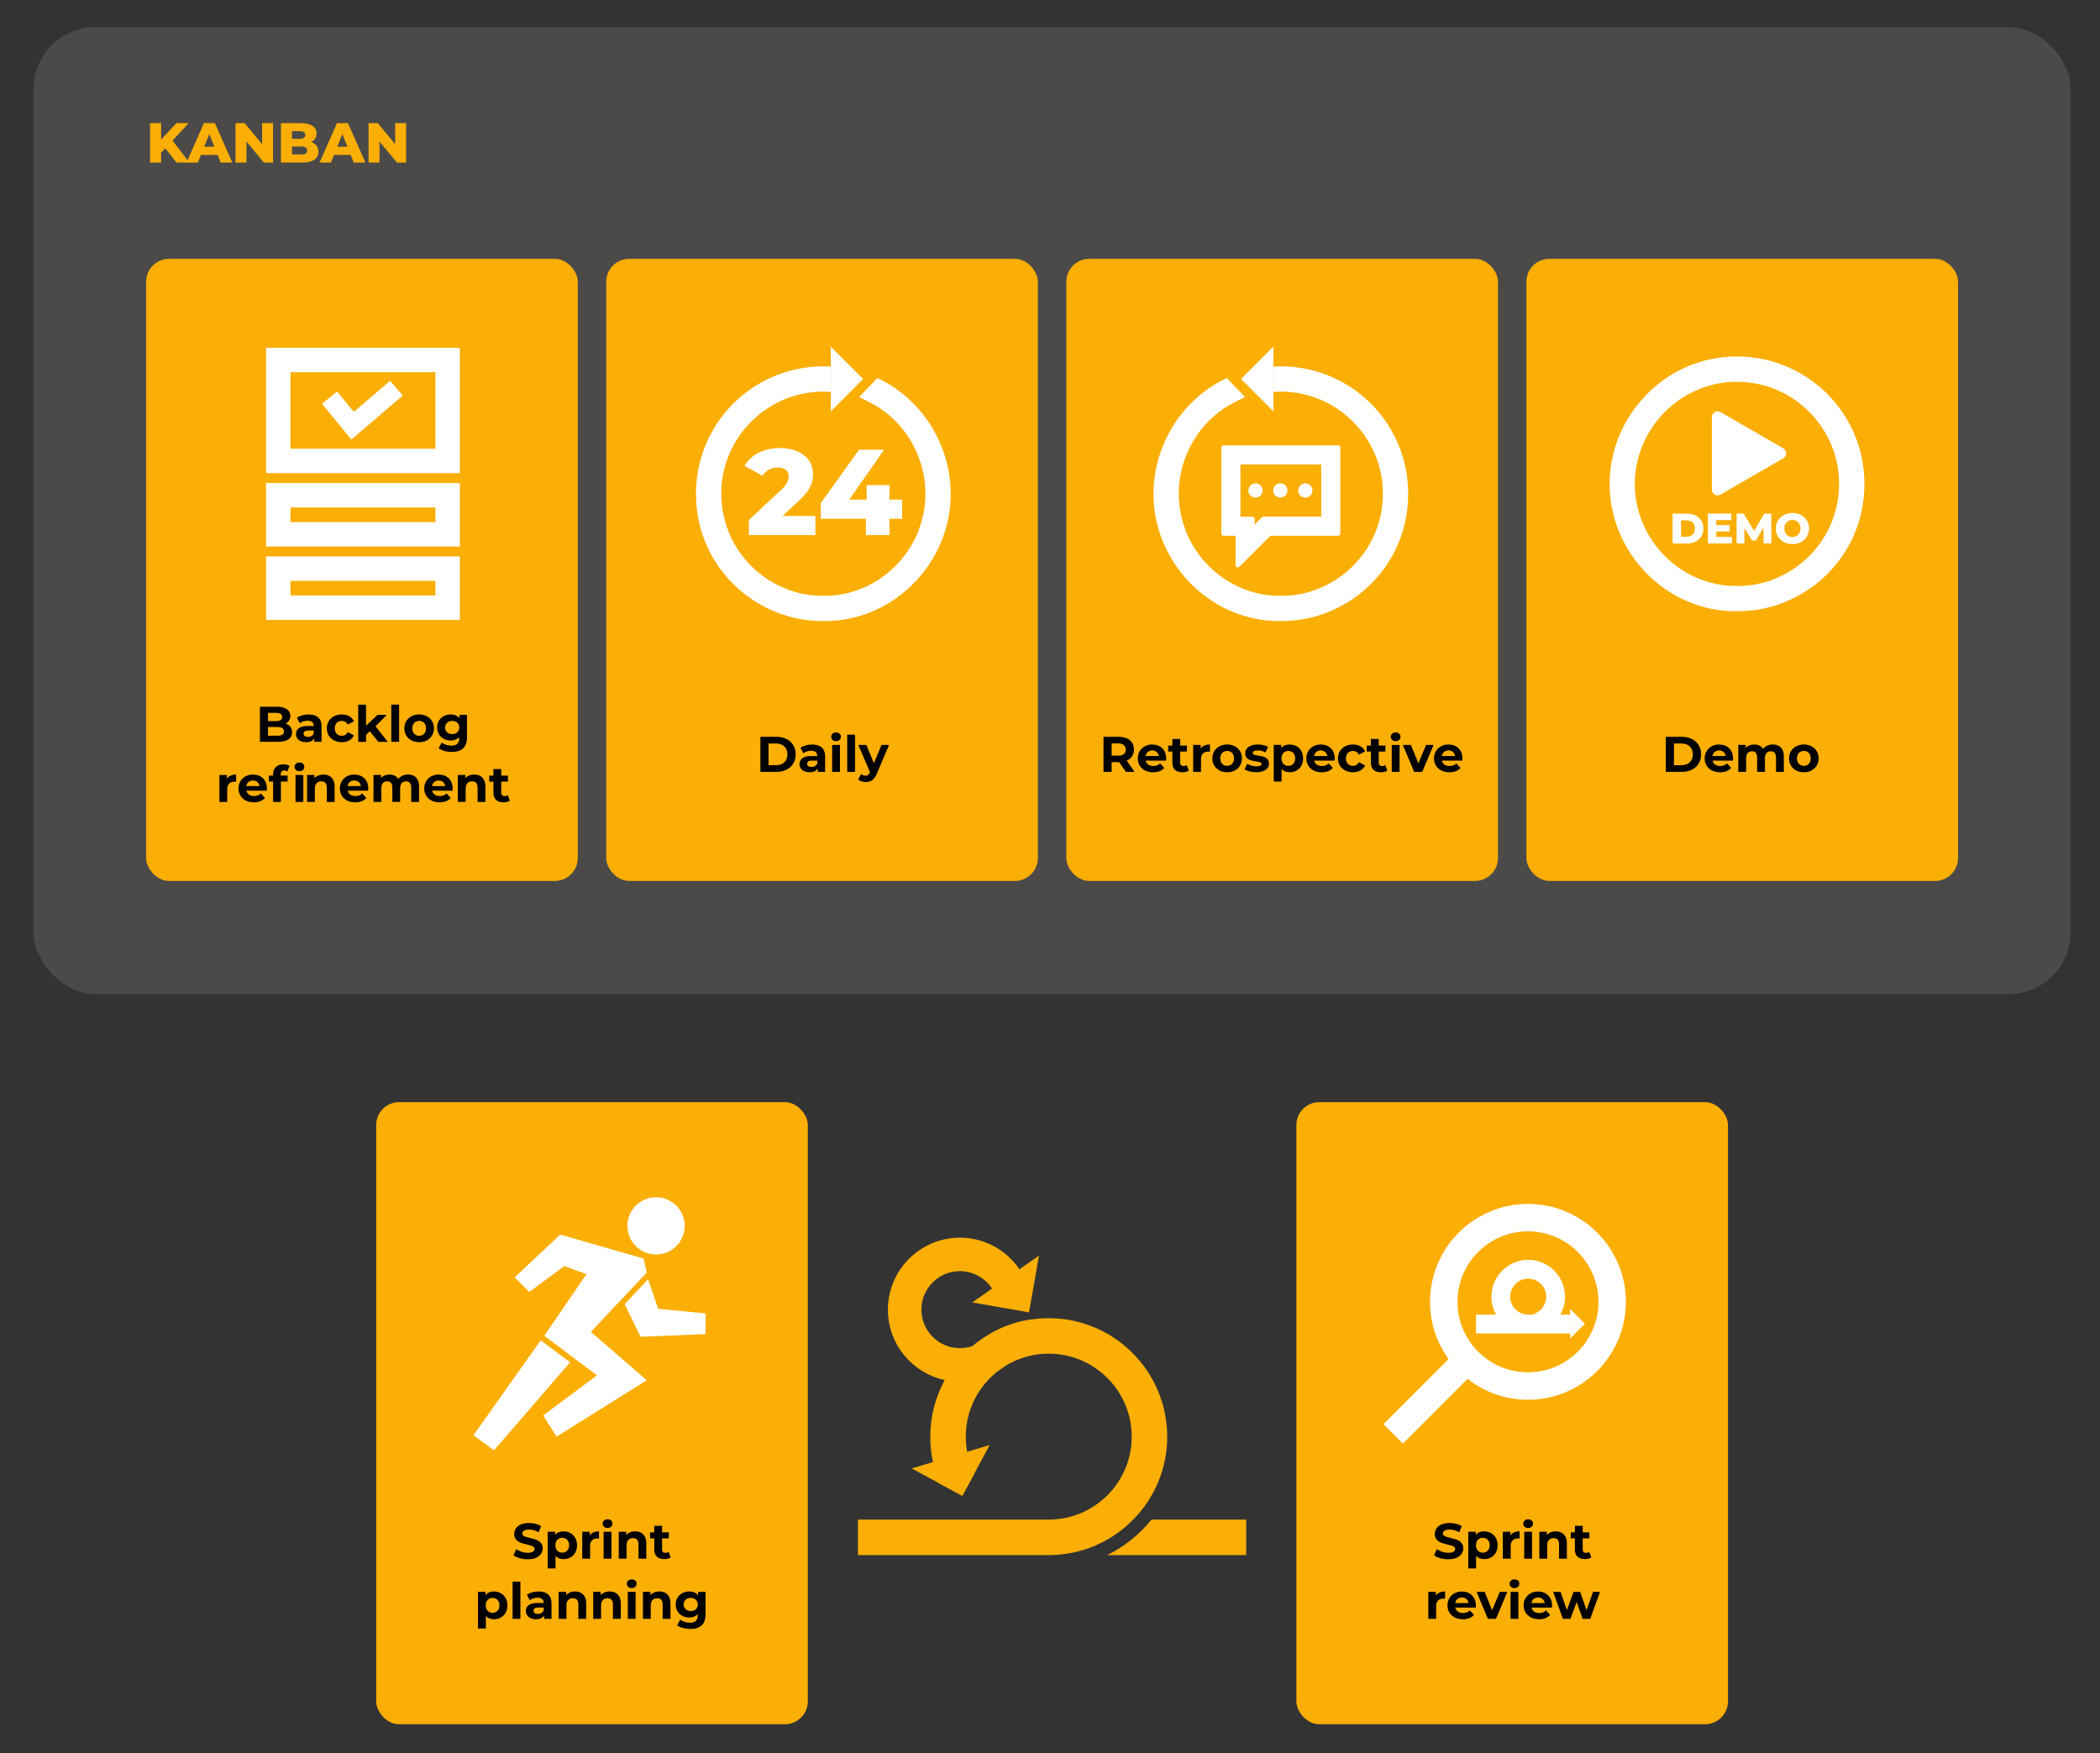 <?xml version="1.0" encoding="UTF-8"?>
<svg id="Layer_1" data-name="Layer 1" xmlns="http://www.w3.org/2000/svg" viewBox="0 0 1006 840">
  <rect x="0" y="0" width="1006" height="840" fill="#333333" stroke="none"/>
  <defs>
    <style>
      .cls-1 {
        isolation: isolate;
      }

      .cls-2 {
        fill: #fff;
      }

      .cls-3 {
        fill: #fbae04;
      }

      .cls-4 {
        fill: #aea6a1;
        opacity: .2;
      }
    </style>
  </defs>
  <rect class="cls-4" x="16" y="13" width="976" height="463.22" rx="29.75" ry="29.75"/>
  <g>
    <rect class="cls-3" x="70" y="124" width="206.78" height="298.03" rx="10.99" ry="10.99"/>
    <rect class="cls-3" x="290.41" y="124" width="206.78" height="298.03" rx="10.99" ry="10.99"/>
    <rect class="cls-3" x="510.82" y="124" width="206.78" height="298.03" rx="10.99" ry="10.99"/>
    <rect class="cls-3" x="731.22" y="124" width="206.78" height="298.03" rx="10.99" ry="10.99"/>
  </g>
  <g>
    <rect class="cls-3" x="180.2" y="528" width="206.78" height="298.03" rx="10.99" ry="10.99"/>
    <rect class="cls-3" x="621.02" y="528" width="206.78" height="298.03" rx="10.99" ry="10.99"/>
  </g>
  <g>
    <path class="cls-2" d="M208.59,243.11v7.01h-69.45v-7.01h69.45M220.29,231.42h-92.83v30.39h92.83v-30.39h0Z"/>
    <path class="cls-2" d="M208.59,278.27v7.01h-69.45v-7.01h69.45M220.29,266.57h-92.83v30.39h92.83v-30.39h0Z"/>
    <g>
      <path class="cls-2" d="M208.59,178.32v36.64h-69.45v-36.64h69.45M220.29,166.63h-92.83v60.03h92.83v-60.03h0Z"/>
      <polygon class="cls-2" points="168.31 210.57 154.27 193.43 161.47 187.53 169.48 197.32 186.89 182.42 192.94 189.49 168.31 210.57"/>
    </g>
  </g>
  <g>
    <polygon class="cls-2" points="308.31 602.94 268.35 591.44 246.55 611.95 253.55 618.94 270.38 606.53 280.93 610.42 260.74 639.94 285.97 658.89 260.18 678.08 266.65 688.24 309.83 661.23 283.06 638.06 309.83 609.64 308.31 602.94"/>
    <polygon class="cls-2" points="259.04 642.09 273.1 652.65 236.64 694.8 226.8 687.57 259.04 642.09"/>
    <polygon class="cls-2" points="299.26 624.76 310.48 612.85 315.31 627 337.98 629.22 337.98 639.15 306.83 640.39 299.26 624.76"/>
    <circle class="cls-2" cx="314.28" cy="587.28" r="13.73"/>
  </g>
  <g>
    <g>
      <path class="cls-2" d="M390.61,247.18v9.18h-31.86v-7.25l15.32-14.32c3.27-3.04,3.74-4.91,3.74-6.61,0-2.63-1.75-4.21-5.26-4.21-2.98,0-5.67,1.34-7.31,3.98l-8.59-4.79c3.1-5.14,8.88-8.53,16.95-8.53,9.41,0,15.9,4.85,15.9,12.45,0,3.98-1.11,7.6-6.96,12.98l-7.72,7.13h15.79Z"/>
      <path class="cls-2" d="M432.17,248.53h-6.08v7.83h-11.28v-7.83h-21.63v-7.54l18.36-25.55h11.98l-16.66,23.91h8.3v-6.96h10.93v6.96h6.08v9.18Z"/>
    </g>
    <g>
      <polygon class="cls-2" points="398.01 166.08 413.49 181.56 398.01 197.04 398.01 166.08"/>
      <path class="cls-2" d="M393.92,175.49c1.37-.01,2.73.03,4.07.11v12.15c-.64-.05-1.29-.09-1.94-.11-28.68-.83-50.56,22.48-50.53,48.69.03,28.58,23.53,49.41,48.92,49.1h.01c20.7.24,38.98-13.27,45.94-32.14-.03-.01-.05-.03-.08-.04,8.54-22.7-1.54-49.57-24.18-60.77h0l-.27-.11-4.27-2.15,8.72-9.12.97.46h0c21.44,10.55,34.09,32.5,34.15,54.95h.02c0,1.6-.08,3.17-.21,4.74-.03.45-.06.89-.1,1.34-.03.31-.08.62-.11.92-.08.7-.17,1.41-.27,2.11-.04.26-.09.52-.13.78-.12.71-.24,1.43-.39,2.14-.07.35-.15.69-.23,1.04-.13.57-.26,1.14-.4,1.71-.15.59-.32,1.17-.48,1.76-.08.27-.15.54-.23.8-7.6,25.32-31.26,44.1-58.56,43.67h0c-31.27.32-60.91-25-60.93-60.95-.03-33.47,26.79-60.72,60.52-61.07h-.01Z"/>
    </g>
  </g>
  <g>
    <path class="cls-2" d="M832.22,292.81c-33.33.53-61.26-27.58-61.13-61.28.12-32.01,26.5-61.12,61.54-60.75,33.72.35,60.55,27.6,60.52,61.07-.01,35.96-29.66,61.28-60.93,60.94h0v.02ZM832.1,280.72c25.39.31,48.9-20.52,48.92-49.1.03-26.21-21.85-49.52-50.53-48.69-26,.76-47.4,22.67-47.33,49.07.07,27,22.54,49.03,48.92,48.72h.02Z"/>
    <g>
      <path class="cls-2" d="M801.26,260.36v-14.32h6.77c1.58,0,2.97.29,4.17.88s2.14,1.41,2.81,2.48c.68,1.06,1.01,2.33,1.01,3.81s-.34,2.73-1.01,3.8c-.68,1.07-1.61,1.9-2.81,2.49s-2.59.88-4.17.88h-6.77v-.02ZM805.31,257.13h2.56c.82,0,1.53-.15,2.14-.46s1.08-.76,1.42-1.35c.34-.59.51-1.3.51-2.12s-.17-1.54-.51-2.13-.82-1.03-1.42-1.34-1.32-.46-2.14-.46h-2.56v7.86Z"/>
      <path class="cls-2" d="M822.17,257.23h7.49v3.13h-11.5v-14.32h11.23v3.13h-7.22v8.06ZM821.89,251.58h6.65v3.03h-6.65v-3.03Z"/>
      <path class="cls-2" d="M831.92,260.36v-14.32h3.33l5.94,9.74h-1.76l5.77-9.74h3.33l.04,14.32h-3.72l-.04-8.66h.64l-4.32,7.24h-1.8l-4.44-7.24h.78v8.66h-3.75Z"/>
      <path class="cls-2" d="M858.66,260.65c-1.15,0-2.2-.18-3.17-.55s-1.81-.89-2.53-1.57c-.72-.68-1.27-1.46-1.67-2.36s-.59-1.89-.59-2.97.2-2.07.59-2.97c.4-.9.95-1.69,1.67-2.36.72-.68,1.56-1.2,2.53-1.57s2.03-.55,3.17-.55,2.22.18,3.18.55,1.8.89,2.51,1.57,1.26,1.46,1.67,2.36c.4.9.6,1.89.6,2.97s-.2,2.07-.6,2.98c-.4.91-.96,1.7-1.67,2.36-.71.67-1.55,1.19-2.51,1.56s-2.02.55-3.18.55ZM858.66,257.29c.55,0,1.05-.1,1.52-.29s.88-.47,1.23-.83.62-.79.82-1.3c.2-.51.3-1.06.3-1.68s-.1-1.19-.3-1.69-.47-.93-.82-1.29c-.35-.36-.76-.64-1.23-.83s-.98-.29-1.52-.29-1.05.1-1.52.29-.88.47-1.23.83-.62.79-.82,1.29-.3,1.06-.3,1.69.1,1.17.3,1.68c.2.51.47.94.82,1.3.35.36.76.64,1.23.83s.98.29,1.52.29Z"/>
    </g>
    <path class="cls-2" d="M854.27,219.58l-30.05,17.35c-1.85,1.07-4.16-.27-4.16-2.4v-34.7c0-2.13,2.31-3.47,4.16-2.4l30.05,17.35c1.85,1.07,1.85,3.74,0,4.8Z"/>
  </g>
  <g>
    <g>
      <polygon class="cls-2" points="610 166.08 594.52 181.56 610 197.04 610 166.08"/>
      <path class="cls-2" d="M614.08,175.49c-1.37-.01-2.73.03-4.07.11v12.15c.64-.05,1.29-.09,1.94-.11,28.68-.83,50.56,22.48,50.53,48.69-.03,28.58-23.53,49.41-48.92,49.1h-.01c-20.7.24-38.98-13.27-45.94-32.14.03-.01.05-.03.08-.04-8.54-22.7,1.54-49.57,24.18-60.77l.27-.11,4.27-2.15-8.72-9.12-.97.46c-21.44,10.55-34.09,32.5-34.15,54.95h-.02c0,1.6.08,3.17.21,4.74.03.45.06.89.1,1.34.03.31.08.62.11.92.08.7.17,1.41.27,2.11.04.26.09.52.13.78.12.71.24,1.43.39,2.14.07.35.15.69.23,1.04.13.57.26,1.14.4,1.71.15.59.32,1.17.48,1.76.08.27.15.54.23.8,7.6,25.32,31.26,44.1,58.56,43.67h0c31.27.32,60.91-25,60.93-60.95.03-33.47-26.79-60.72-60.52-61.07h.01Z"/>
    </g>
    <g>
      <path class="cls-2" d="M640.96,213.35h-54.78c-.61,0-1.11.5-1.11,1.11v41.11c0,.61.5,1.11,1.11,1.11h5.72v14c0,.45.27.86.69,1.03.14.06.28.08.43.08.29,0,.57-.11.79-.33l14.79-14.79h32.37c.61,0,1.11-.5,1.11-1.11v-41.11c0-.61-.5-1.11-1.11-1.11h0ZM604.48,247.85l-3.42,3.42v-2.63c0-.61-.5-1.11-1.11-1.11h-5.72v-25.02h38.69v25.02h-27.66c-.3,0-.58.12-.79.33h0Z"/>
      <g>
        <circle class="cls-2" cx="601.45" cy="234.97" r="3.42"/>
        <circle class="cls-2" cx="613.34" cy="234.95" r="3.42" transform="translate(371.77 845.7) rotate(-89.38)"/>
        <circle class="cls-2" cx="625.32" cy="234.97" r="3.42"/>
      </g>
    </g>
  </g>
  <g>
    <path class="cls-2" d="M731.97,576.75c-25.87,0-46.92,21.05-46.92,46.92,0,10.23,3.3,19.7,8.89,27.42l-31.19,31.19,9.3,9.3,31-31c7.98,6.26,18.01,10.01,28.91,10.01,25.87,0,46.92-21.05,46.92-46.92s-21.03-46.92-46.91-46.92ZM731.97,657.44c-18.62,0-33.77-15.14-33.77-33.77s15.14-33.77,33.77-33.77,33.77,15.14,33.77,33.77-15.14,33.77-33.77,33.77Z"/>
    <path class="cls-2" d="M752.29,632h0v-2.19h-4.82c1.47-2.62,2.25-5.56,2.25-8.62,0-9.72-7.91-17.63-17.63-17.64-9.72,0-17.64,7.91-17.64,17.64,0,3.13.83,6.07,2.27,8.62h-9.64v9.01h45.21v-2.19h0v-4.63ZM732.08,612.57c2.3,0,4.47.9,6.1,2.53s2.52,3.79,2.52,6.1c0,2.94-1.46,5.65-3.91,7.23l-2.16,1.39h-2.56c-4.75,0-8.62-3.87-8.62-8.62s3.87-8.62,8.62-8.62h0Z"/>
    <polyline class="cls-2" points="752.18 637.08 752.18 641.23 759.24 634.17 752.18 627.11 752.18 631.26"/>
  </g>
  <g class="cls-1">
    <g class="cls-1">
      <path d="M139.93,350.8c0,2.9-2.3,4.58-6.72,4.58h-8.69v-16.8h8.21c4.2,0,6.36,1.75,6.36,4.37,0,1.68-.86,2.98-2.23,3.7,1.87.6,3.07,2.04,3.07,4.15ZM128.39,341.51v3.96h3.86c1.9,0,2.93-.67,2.93-1.99s-1.03-1.97-2.93-1.97h-3.86ZM136.02,350.39c0-1.42-1.08-2.09-3.1-2.09h-4.54v4.15h4.54c2.02,0,3.1-.62,3.1-2.06Z"/>
    </g>
    <g class="cls-1">
      <path d="M154.04,348.01v7.37h-3.5v-1.61c-.7,1.18-2.04,1.8-3.94,1.8-3.02,0-4.82-1.68-4.82-3.91s1.61-3.86,5.54-3.86h2.98c0-1.61-.96-2.54-2.98-2.54-1.37,0-2.78.46-3.72,1.2l-1.34-2.62c1.42-1.01,3.5-1.56,5.57-1.56,3.94,0,6.22,1.82,6.22,5.74ZM150.3,351.3v-1.32h-2.57c-1.75,0-2.3.65-2.3,1.51,0,.94.79,1.56,2.11,1.56,1.25,0,2.33-.58,2.76-1.75Z"/>
    </g>
    <g class="cls-1">
      <path d="M156.56,348.92c0-3.89,3-6.65,7.2-6.65,2.71,0,4.85,1.18,5.78,3.29l-2.9,1.56c-.7-1.22-1.73-1.78-2.9-1.78-1.9,0-3.38,1.32-3.38,3.58s1.49,3.58,3.38,3.58c1.18,0,2.21-.53,2.9-1.78l2.9,1.58c-.94,2.06-3.07,3.26-5.78,3.26-4.2,0-7.2-2.76-7.2-6.65Z"/>
    </g>
    <g class="cls-1">
      <path d="M177.15,350.32l-1.8,1.78v3.29h-3.74v-17.81h3.74v10.08l5.47-5.18h4.46l-5.38,5.47,5.86,7.44h-4.54l-4.08-5.06Z"/>
      <path d="M187.45,337.57h3.74v17.81h-3.74v-17.81Z"/>
      <path d="M193.71,348.92c0-3.89,3-6.65,7.1-6.65s7.08,2.76,7.08,6.65-2.98,6.65-7.08,6.65-7.1-2.76-7.1-6.65ZM204.1,348.92c0-2.23-1.42-3.58-3.29-3.58s-3.31,1.34-3.31,3.58,1.44,3.58,3.31,3.58,3.29-1.34,3.29-3.58Z"/>
      <path d="M223.71,342.47v10.75c0,4.8-2.59,7.01-7.25,7.01-2.45,0-4.82-.6-6.34-1.78l1.49-2.69c1.1.89,2.9,1.46,4.56,1.46,2.64,0,3.79-1.2,3.79-3.53v-.55c-.98,1.08-2.4,1.61-4.08,1.61-3.58,0-6.46-2.47-6.46-6.24s2.88-6.24,6.46-6.24c1.8,0,3.29.6,4.27,1.85v-1.66h3.55ZM220.02,348.52c0-1.9-1.42-3.17-3.38-3.17s-3.41,1.27-3.41,3.17,1.44,3.17,3.41,3.17,3.38-1.27,3.38-3.17Z"/>
    </g>
    <g class="cls-1">
      <path d="M113.11,371.07v3.46c-.31-.02-.55-.05-.84-.05-2.06,0-3.43,1.13-3.43,3.6v6.1h-3.74v-12.91h3.58v1.7c.91-1.25,2.45-1.9,4.44-1.9Z"/>
    </g>
    <g class="cls-1">
      <path d="M127.8,378.78h-9.77c.36,1.61,1.73,2.59,3.7,2.59,1.37,0,2.35-.41,3.24-1.25l1.99,2.16c-1.2,1.37-3,2.09-5.33,2.09-4.46,0-7.37-2.81-7.37-6.65s2.95-6.65,6.89-6.65,6.72,2.54,6.72,6.7c0,.29-.05.7-.07,1.01ZM117.98,376.6h6.36c-.26-1.63-1.49-2.69-3.17-2.69s-2.93,1.03-3.19,2.69Z"/>
      <path d="M134.47,371v.55h3.31v2.88h-3.22v9.75h-3.74v-9.75h-1.99v-2.88h1.99v-.58c0-2.9,1.78-4.8,4.99-4.8,1.06,0,2.16.22,2.86.7l-.98,2.71c-.41-.29-.94-.46-1.51-.46-1.1,0-1.7.6-1.7,1.87ZM141.12,367.38c0-1.18.94-2.09,2.33-2.09s2.33.86,2.33,2.02c0,1.25-.94,2.16-2.33,2.16s-2.33-.91-2.33-2.09ZM141.57,371.27h3.74v12.91h-3.74v-12.91Z"/>
    </g>
    <g class="cls-1">
      <path d="M160.29,376.79v7.39h-3.74v-6.82c0-2.09-.96-3.05-2.62-3.05-1.8,0-3.1,1.1-3.1,3.48v6.38h-3.74v-12.91h3.58v1.51c1.01-1.1,2.52-1.7,4.27-1.7,3.05,0,5.35,1.78,5.35,5.71Z"/>
    </g>
    <g class="cls-1">
      <path d="M176.35,378.78h-9.77c.36,1.61,1.73,2.59,3.7,2.59,1.37,0,2.35-.41,3.24-1.25l1.99,2.16c-1.2,1.37-3,2.09-5.33,2.09-4.46,0-7.37-2.81-7.37-6.65s2.95-6.65,6.89-6.65,6.72,2.54,6.72,6.7c0,.29-.05.7-.07,1.01ZM166.53,376.6h6.36c-.26-1.63-1.49-2.69-3.17-2.69s-2.93,1.03-3.19,2.69Z"/>
    </g>
    <g class="cls-1">
      <path d="M200.74,376.79v7.39h-3.74v-6.82c0-2.09-.94-3.05-2.45-3.05-1.68,0-2.86,1.08-2.86,3.38v6.48h-3.74v-6.82c0-2.09-.89-3.05-2.45-3.05-1.66,0-2.83,1.08-2.83,3.38v6.48h-3.74v-12.91h3.58v1.49c.96-1.1,2.4-1.68,4.06-1.68,1.8,0,3.34.7,4.25,2.11,1.03-1.32,2.71-2.11,4.66-2.11,3.07,0,5.28,1.78,5.28,5.71Z"/>
    </g>
    <g class="cls-1">
      <path d="M216.77,378.78h-9.77c.36,1.61,1.73,2.59,3.7,2.59,1.37,0,2.35-.41,3.24-1.25l1.99,2.16c-1.2,1.37-3,2.09-5.33,2.09-4.46,0-7.37-2.81-7.37-6.65s2.95-6.65,6.89-6.65,6.72,2.54,6.72,6.7c0,.29-.05.7-.07,1.01ZM206.95,376.6h6.36c-.26-1.63-1.49-2.69-3.17-2.69s-2.93,1.03-3.19,2.69Z"/>
      <path d="M232.53,376.79v7.39h-3.74v-6.82c0-2.09-.96-3.05-2.62-3.05-1.8,0-3.1,1.1-3.1,3.48v6.38h-3.74v-12.91h3.58v1.51c1.01-1.1,2.52-1.7,4.27-1.7,3.05,0,5.35,1.78,5.35,5.71Z"/>
      <path d="M244.24,383.56c-.77.55-1.9.82-3.05.82-3.05,0-4.82-1.56-4.82-4.63v-5.3h-1.99v-2.88h1.99v-3.14h3.74v3.14h3.22v2.88h-3.22v5.26c0,1.1.6,1.7,1.61,1.7.55,0,1.1-.17,1.51-.48l1.01,2.64Z"/>
    </g>
  </g>
  <g class="cls-1">
    <g class="cls-1">
      <path class="cls-3" d="M79.18,71.03l-2,2.13v4.72h-5.29v-18.89h5.29v7.85l7.31-7.85h5.88l-7.72,8.37,8.12,10.53h-6.21l-5.4-6.86Z"/>
    </g>
    <g class="cls-1">
      <path class="cls-3" d="M104.26,74.22h-7.99l-1.48,3.67h-5.45l8.34-18.89h5.26l8.37,18.89h-5.56l-1.48-3.67ZM102.69,70.28l-2.43-6.05-2.43,6.05h4.86Z"/>
      <path class="cls-3" d="M130.8,59v18.89h-4.4l-8.34-10.07v10.07h-5.24v-18.89h4.4l8.34,10.07v-10.07h5.24Z"/>
      <path class="cls-3" d="M152.56,72.71c0,3.27-2.7,5.18-7.77,5.18h-10.2v-18.89h9.66c4.97,0,7.4,2.02,7.4,4.94,0,1.81-.92,3.27-2.54,4.1,2.13.76,3.46,2.38,3.46,4.67ZM139.87,62.85v3.64h3.67c1.78,0,2.7-.62,2.7-1.84s-.92-1.81-2.7-1.81h-3.67ZM147.16,72.11c0-1.3-.97-1.92-2.81-1.92h-4.48v3.83h4.48c1.84,0,2.81-.62,2.81-1.92Z"/>
      <path class="cls-3" d="M168.01,74.22h-7.99l-1.48,3.67h-5.45l8.34-18.89h5.26l8.37,18.89h-5.56l-1.48-3.67ZM166.44,70.28l-2.43-6.05-2.43,6.05h4.86Z"/>
      <path class="cls-3" d="M194.55,59v18.89h-4.4l-8.34-10.07v10.07h-5.24v-18.89h4.4l8.34,10.07v-10.07h5.24Z"/>
    </g>
  </g>
  <g class="cls-1">
    <g class="cls-1">
      <path d="M364.27,352.98h7.63c5.5,0,9.26,3.31,9.26,8.4s-3.77,8.4-9.26,8.4h-7.63v-16.8ZM371.71,366.59c3.34,0,5.52-1.99,5.52-5.21s-2.18-5.21-5.52-5.21h-3.55v10.42h3.55Z"/>
      <path d="M395.26,362.41v7.37h-3.5v-1.61c-.7,1.18-2.04,1.8-3.94,1.8-3.02,0-4.82-1.68-4.82-3.91s1.61-3.86,5.54-3.86h2.98c0-1.61-.96-2.54-2.98-2.54-1.37,0-2.78.46-3.72,1.2l-1.34-2.62c1.42-1.01,3.5-1.56,5.57-1.56,3.94,0,6.22,1.82,6.22,5.74ZM391.51,365.7v-1.32h-2.57c-1.75,0-2.3.65-2.3,1.51,0,.94.79,1.56,2.11,1.56,1.25,0,2.33-.58,2.76-1.75Z"/>
      <path d="M398.18,352.98c0-1.18.94-2.09,2.33-2.09s2.33.86,2.33,2.02c0,1.25-.94,2.16-2.33,2.16s-2.33-.91-2.33-2.09ZM398.64,356.87h3.74v12.91h-3.74v-12.91Z"/>
      <path d="M405.86,351.97h3.74v17.81h-3.74v-17.81Z"/>
      <path d="M425.9,356.87l-5.83,13.71c-1.25,3.12-3.02,4.06-5.35,4.06-1.32,0-2.76-.43-3.6-1.18l1.37-2.66c.58.5,1.37.82,2.11.82,1.03,0,1.61-.46,2.11-1.61l.05-.12-5.59-13.01h3.86l3.62,8.76,3.65-8.76h3.6Z"/>
    </g>
  </g>
  <g>
    <path d="M252.83,747.02c-1.34,0-2.63-.18-3.86-.54-1.23-.36-2.22-.83-2.98-1.4l1.32-2.93c.72.51,1.57.93,2.56,1.26.98.33,1.98.49,2.99.49.77,0,1.39-.08,1.86-.23.47-.15.82-.36,1.04-.64.22-.27.34-.58.34-.94,0-.45-.18-.8-.53-1.07-.35-.26-.82-.48-1.39-.65-.58-.17-1.21-.33-1.91-.48-.7-.15-1.39-.34-2.09-.56-.7-.22-1.33-.51-1.91-.86-.58-.35-1.04-.82-1.4-1.39-.36-.58-.54-1.31-.54-2.21,0-.96.26-1.84.78-2.63s1.3-1.42,2.35-1.9,2.36-.71,3.95-.71c1.06,0,2.1.12,3.12.37s1.93.62,2.71,1.12l-1.2,2.95c-.78-.45-1.57-.78-2.35-1s-1.55-.32-2.3-.32-1.37.09-1.85.26c-.48.18-.82.4-1.03.68-.21.28-.31.6-.31.97,0,.43.18.78.53,1.04.35.26.82.48,1.39.64s1.21.32,1.91.48,1.39.34,2.09.55,1.33.49,1.91.84,1.04.82,1.4,1.39c.36.58.54,1.3.54,2.18,0,.94-.26,1.81-.79,2.59s-1.32,1.42-2.36,1.9c-1.05.48-2.37.72-3.97.72l-.02.03Z"/>
    <path d="M262.36,751.38v-17.57h3.58v2.64l-.07,3.84.24,3.82v7.27h-3.75ZM269.99,746.92c-1.09,0-2.04-.24-2.86-.72-.82-.48-1.45-1.21-1.91-2.2-.46-.98-.68-2.23-.68-3.73s.22-2.77.65-3.74c.43-.98,1.06-1.7,1.87-2.18.82-.48,1.79-.72,2.93-.72,1.22,0,2.31.28,3.28.83s1.74,1.32,2.3,2.32c.57.99.85,2.16.85,3.5s-.28,2.54-.85,3.53c-.57.99-1.34,1.76-2.3,2.3s-2.06.82-3.28.82h0ZM269.34,743.85c.62,0,1.18-.14,1.67-.43s.88-.7,1.18-1.24.44-1.17.44-1.91-.15-1.39-.44-1.92c-.3-.53-.69-.94-1.18-1.22s-1.04-.43-1.67-.43-1.18.14-1.68.43-.89.7-1.18,1.22c-.29.53-.43,1.17-.43,1.92s.14,1.37.43,1.91c.29.54.68.95,1.18,1.24s1.06.43,1.68.43Z"/>
    <path d="M278.92,746.73v-12.91h3.58v3.65l-.5-1.06c.38-.91,1-1.6,1.85-2.08.85-.47,1.88-.71,3.1-.71v3.46c-.16-.02-.3-.03-.43-.04-.13,0-.26-.01-.41-.01-1.02,0-1.85.29-2.48.88s-.95,1.49-.95,2.72v6.1h-3.76Z"/>
    <path d="M291.04,732.02c-.69,0-1.25-.2-1.68-.6-.43-.4-.65-.9-.65-1.49s.22-1.09.65-1.49.99-.6,1.68-.6,1.25.19,1.68.56c.43.38.65.86.65,1.45,0,.62-.21,1.14-.64,1.55s-.99.61-1.69.61h0ZM289.16,746.73v-12.91h3.74v12.91h-3.74Z"/>
    <path d="M304.24,733.62c1.02,0,1.94.2,2.75.61s1.44,1.03,1.91,1.87c.46.84.7,1.92.7,3.23v7.39h-3.74v-6.82c0-1.04-.23-1.81-.68-2.3s-1.1-.74-1.93-.74c-.59,0-1.12.12-1.6.37s-.84.63-1.1,1.14-.4,1.17-.4,1.97v6.38h-3.74v-12.91h3.58v3.58l-.67-1.08c.46-.86,1.13-1.53,1.99-1.99s1.85-.7,2.95-.7h-.02Z"/>
    <path d="M311.44,736.98v-2.88h8.95v2.88h-8.95ZM318.25,746.92c-1.52,0-2.7-.39-3.55-1.16-.85-.78-1.27-1.93-1.27-3.47v-11.33h3.74v11.28c0,.54.14.96.43,1.26.29.3.68.44,1.18.44.59,0,1.1-.16,1.51-.48l1.01,2.64c-.38.27-.84.48-1.38.61s-1.09.2-1.67.2h0Z"/>
    <path d="M229,780.18v-17.57h3.58v2.64l-.07,3.84.24,3.82v7.27h-3.75ZM236.63,775.72c-1.09,0-2.04-.24-2.86-.72-.82-.48-1.45-1.21-1.91-2.2-.46-.98-.68-2.23-.68-3.73s.22-2.77.65-3.74c.43-.98,1.06-1.7,1.87-2.18.82-.48,1.79-.72,2.93-.72,1.22,0,2.31.28,3.28.83s1.74,1.32,2.3,2.32c.57.99.85,2.16.85,3.5s-.28,2.54-.85,3.53c-.57.99-1.34,1.76-2.3,2.3s-2.06.82-3.28.82h0ZM235.98,772.65c.62,0,1.18-.14,1.67-.43s.88-.7,1.18-1.24.44-1.17.44-1.91-.15-1.39-.44-1.92c-.3-.53-.69-.94-1.18-1.22s-1.04-.43-1.67-.43-1.18.14-1.68.43-.89.7-1.18,1.22c-.29.53-.43,1.17-.43,1.92s.14,1.37.43,1.91c.29.54.68.95,1.18,1.24s1.06.43,1.68.43Z"/>
    <path d="M245.56,775.53v-17.81h3.74v17.81h-3.74Z"/>
    <path d="M256.76,775.72c-1.01,0-1.87-.17-2.59-.52s-1.27-.81-1.66-1.4c-.38-.59-.58-1.26-.58-1.99s.19-1.44.56-2.02.97-1.03,1.79-1.36c.82-.33,1.88-.49,3.19-.49h3.43v2.18h-3.02c-.88,0-1.48.14-1.81.43s-.49.65-.49,1.08c0,.48.19.86.56,1.14s.89.42,1.55.42,1.18-.15,1.68-.44c.5-.3.86-.73,1.08-1.31l.58,1.73c-.27.83-.77,1.46-1.49,1.9-.72.43-1.65.65-2.78.65ZM260.7,775.53v-2.52l-.24-.55v-4.51c0-.8-.24-1.42-.73-1.87s-1.24-.67-2.24-.67c-.69,0-1.36.11-2.03.32-.66.22-1.23.51-1.69.88l-1.34-2.62c.7-.5,1.55-.88,2.54-1.15.99-.27,2-.41,3.02-.41,1.97,0,3.5.46,4.58,1.39s1.63,2.38,1.63,4.34v7.37h-3.5Z"/>
    <path d="M275.44,762.42c1.02,0,1.94.2,2.75.61s1.44,1.03,1.91,1.87c.46.84.7,1.92.7,3.23v7.39h-3.74v-6.82c0-1.04-.23-1.81-.68-2.3s-1.1-.74-1.93-.74c-.59,0-1.12.12-1.6.37s-.84.63-1.1,1.14-.4,1.17-.4,1.97v6.38h-3.74v-12.91h3.58v3.58l-.67-1.08c.46-.86,1.13-1.53,1.99-1.99s1.85-.7,2.95-.7h-.02Z"/>
    <path d="M292.02,762.42c1.02,0,1.94.2,2.75.61s1.44,1.03,1.91,1.87c.46.84.7,1.92.7,3.23v7.39h-3.74v-6.82c0-1.04-.23-1.81-.68-2.3s-1.1-.74-1.93-.74c-.59,0-1.12.12-1.6.37s-.84.63-1.1,1.14-.4,1.17-.4,1.97v6.38h-3.74v-12.91h3.58v3.58l-.67-1.08c.46-.86,1.13-1.53,1.99-1.99s1.85-.7,2.95-.7h-.02Z"/>
    <path d="M302.63,760.82c-.69,0-1.25-.2-1.68-.6-.43-.4-.65-.9-.65-1.49s.22-1.09.65-1.49.99-.6,1.68-.6,1.25.19,1.68.56c.43.38.65.86.65,1.45,0,.62-.21,1.14-.64,1.55s-.99.61-1.69.61h0ZM300.75,775.53v-12.91h3.74v12.91h-3.74Z"/>
    <path d="M315.83,762.42c1.02,0,1.94.2,2.75.61s1.44,1.03,1.91,1.87c.46.84.7,1.92.7,3.23v7.39h-3.74v-6.82c0-1.04-.23-1.81-.68-2.3s-1.1-.74-1.93-.74c-.59,0-1.12.12-1.6.37s-.84.63-1.1,1.14-.4,1.17-.4,1.97v6.38h-3.74v-12.91h3.58v3.58l-.67-1.08c.46-.86,1.13-1.53,1.99-1.99s1.85-.7,2.95-.7h-.02Z"/>
    <path d="M330.15,774.9c-1.2,0-2.28-.26-3.25-.78s-1.74-1.25-2.33-2.18c-.58-.94-.88-2.03-.88-3.28s.29-2.36.88-3.3c.58-.94,1.36-1.66,2.33-2.17s2.05-.77,3.25-.77c1.09,0,2.05.22,2.88.66.83.44,1.48,1.12,1.94,2.04s.7,2.1.7,3.54-.23,2.6-.7,3.52c-.46.92-1.11,1.6-1.94,2.05s-1.79.67-2.88.67h0ZM330.73,780.38c-1.22,0-2.39-.15-3.52-.44s-2.07-.74-2.82-1.33l1.49-2.69c.54.45,1.24.8,2.08,1.07.84.26,1.67.4,2.48.4,1.33,0,2.29-.3,2.89-.89s.9-1.47.9-2.64v-1.94l.24-3.24-.05-3.26v-2.78h3.55v10.75c0,2.4-.62,4.17-1.87,5.3s-3.04,1.7-5.38,1.7h.01ZM330.9,771.83c.66,0,1.24-.13,1.75-.4.51-.26.91-.64,1.2-1.12s.43-1.03.43-1.66-.14-1.2-.43-1.67-.69-.84-1.2-1.1c-.51-.26-1.1-.4-1.75-.4s-1.24.13-1.75.4c-.51.26-.92.63-1.21,1.1s-.44,1.03-.44,1.67.15,1.18.44,1.66c.3.48.7.85,1.21,1.12.51.26,1.1.4,1.75.4Z"/>
  </g>
  <g class="cls-1">
    <g class="cls-1">
      <path d="M539.35,369.78l-3.24-4.68h-3.58v4.68h-3.89v-16.8h7.27c4.49,0,7.3,2.33,7.3,6.1,0,2.52-1.27,4.37-3.46,5.3l3.77,5.4h-4.18ZM535.7,356.15h-3.17v5.86h3.17c2.38,0,3.58-1.1,3.58-2.93s-1.2-2.93-3.58-2.93Z"/>
      <path d="M558.59,364.38h-9.77c.36,1.61,1.73,2.59,3.7,2.59,1.37,0,2.35-.41,3.24-1.25l1.99,2.16c-1.2,1.37-3,2.09-5.33,2.09-4.46,0-7.37-2.81-7.37-6.65s2.95-6.65,6.89-6.65,6.72,2.54,6.72,6.7c0,.29-.05.7-.07,1.01ZM548.78,362.19h6.36c-.26-1.63-1.49-2.69-3.17-2.69s-2.93,1.03-3.19,2.69Z"/>
      <path d="M569.49,369.16c-.77.55-1.9.82-3.05.82-3.05,0-4.82-1.56-4.82-4.63v-5.3h-1.99v-2.88h1.99v-3.14h3.74v3.14h3.22v2.88h-3.22v5.26c0,1.1.6,1.7,1.61,1.7.55,0,1.1-.17,1.51-.48l1.01,2.64Z"/>
    </g>
    <g class="cls-1">
      <path d="M579.61,356.67v3.46c-.31-.02-.55-.05-.84-.05-2.06,0-3.43,1.13-3.43,3.6v6.1h-3.75v-12.91h3.58v1.7c.91-1.25,2.45-1.9,4.44-1.9Z"/>
    </g>
    <g class="cls-1">
      <path d="M580.77,363.32c0-3.89,3-6.65,7.11-6.65s7.08,2.76,7.08,6.65-2.98,6.65-7.08,6.65-7.11-2.76-7.11-6.65ZM591.16,363.32c0-2.23-1.42-3.58-3.29-3.58s-3.31,1.34-3.31,3.58,1.44,3.58,3.31,3.58,3.29-1.34,3.29-3.58Z"/>
      <path d="M596.2,368.58l1.25-2.69c1.15.74,2.9,1.25,4.49,1.25,1.73,0,2.38-.46,2.38-1.18,0-2.11-7.8.05-7.8-5.11,0-2.45,2.21-4.18,5.98-4.18,1.78,0,3.74.41,4.97,1.13l-1.25,2.66c-1.27-.72-2.54-.96-3.72-.96-1.68,0-2.4.53-2.4,1.2,0,2.21,7.8.07,7.8,5.16,0,2.4-2.23,4.1-6.1,4.1-2.19,0-4.39-.6-5.59-1.39Z"/>
      <path d="M624.26,363.32c0,4.06-2.81,6.65-6.43,6.65-1.61,0-2.93-.5-3.89-1.56v6.02h-3.75v-17.57h3.58v1.49c.94-1.13,2.33-1.68,4.06-1.68,3.62,0,6.43,2.59,6.43,6.65ZM620.46,363.32c0-2.23-1.42-3.58-3.29-3.58s-3.29,1.34-3.29,3.58,1.42,3.58,3.29,3.58,3.29-1.34,3.29-3.58Z"/>
      <path d="M639.33,364.38h-9.77c.36,1.61,1.73,2.59,3.7,2.59,1.37,0,2.35-.41,3.24-1.25l1.99,2.16c-1.2,1.37-3,2.09-5.33,2.09-4.46,0-7.37-2.81-7.37-6.65s2.95-6.65,6.89-6.65,6.72,2.54,6.72,6.7c0,.29-.05.7-.07,1.01ZM629.51,362.19h6.36c-.26-1.63-1.49-2.69-3.17-2.69s-2.93,1.03-3.19,2.69Z"/>
    </g>
    <g class="cls-1">
      <path d="M640.94,363.32c0-3.89,3-6.65,7.2-6.65,2.71,0,4.85,1.18,5.79,3.29l-2.9,1.56c-.7-1.22-1.73-1.78-2.9-1.78-1.9,0-3.38,1.32-3.38,3.58s1.49,3.58,3.38,3.58c1.18,0,2.21-.53,2.9-1.78l2.9,1.58c-.94,2.06-3.07,3.26-5.79,3.26-4.2,0-7.2-2.76-7.2-6.65Z"/>
    </g>
    <g class="cls-1">
      <path d="M664.6,369.16c-.77.55-1.9.82-3.05.82-3.05,0-4.82-1.56-4.82-4.63v-5.3h-1.99v-2.88h1.99v-3.14h3.74v3.14h3.22v2.88h-3.22v5.26c0,1.1.6,1.7,1.61,1.7.55,0,1.1-.17,1.51-.48l1.01,2.64Z"/>
      <path d="M666.25,352.98c0-1.18.94-2.09,2.33-2.09s2.33.86,2.33,2.02c0,1.25-.94,2.16-2.33,2.16s-2.33-.91-2.33-2.09ZM666.71,356.87h3.75v12.91h-3.75v-12.91Z"/>
    </g>
    <g class="cls-1">
      <path d="M686.76,356.87l-5.45,12.91h-3.86l-5.42-12.91h3.86l3.58,8.79,3.7-8.79h3.6Z"/>
    </g>
    <g class="cls-1">
      <path d="M700.5,364.38h-9.77c.36,1.61,1.73,2.59,3.7,2.59,1.37,0,2.35-.41,3.24-1.25l1.99,2.16c-1.2,1.37-3,2.09-5.33,2.09-4.46,0-7.37-2.81-7.37-6.65s2.95-6.65,6.89-6.65,6.72,2.54,6.72,6.7c0,.29-.05.7-.07,1.01ZM690.69,362.19h6.36c-.26-1.63-1.49-2.69-3.17-2.69s-2.93,1.03-3.19,2.69Z"/>
    </g>
  </g>
  <g>
    <path d="M693.84,747.02c-1.34,0-2.63-.18-3.86-.54s-2.22-.83-2.98-1.4l1.32-2.93c.72.51,1.57.93,2.56,1.26.98.33,1.98.49,2.99.49.77,0,1.39-.08,1.86-.23.47-.15.82-.36,1.04-.64.22-.27.34-.58.34-.94,0-.45-.18-.8-.53-1.07-.35-.26-.82-.48-1.39-.65-.58-.17-1.21-.33-1.91-.48-.7-.15-1.39-.34-2.09-.56s-1.33-.51-1.91-.86c-.58-.35-1.04-.82-1.4-1.39-.36-.58-.54-1.31-.54-2.21,0-.96.26-1.84.78-2.63s1.3-1.42,2.35-1.9,2.36-.71,3.95-.71c1.06,0,2.1.12,3.12.37s1.93.62,2.71,1.12l-1.2,2.95c-.78-.45-1.57-.78-2.35-1-.78-.22-1.55-.32-2.3-.32s-1.37.09-1.85.26c-.48.18-.82.4-1.03.68-.21.28-.31.6-.31.97,0,.43.18.78.53,1.04.35.26.82.48,1.39.64s1.21.32,1.91.48c.7.16,1.39.34,2.09.55s1.33.49,1.91.84,1.04.82,1.4,1.39c.36.58.54,1.3.54,2.18,0,.94-.26,1.81-.79,2.59-.53.78-1.32,1.42-2.36,1.9-1.05.48-2.37.72-3.97.72l-.02.03Z"/>
    <path d="M703.37,751.38v-17.57h3.58v2.64l-.07,3.84.24,3.82v7.27h-3.75ZM711,746.92c-1.09,0-2.04-.24-2.86-.72s-1.45-1.21-1.91-2.2c-.46-.98-.68-2.23-.68-3.73s.22-2.77.65-3.74c.43-.98,1.06-1.7,1.87-2.18.82-.48,1.79-.72,2.93-.72,1.22,0,2.31.28,3.28.83s1.74,1.32,2.3,2.32c.57.99.85,2.16.85,3.5s-.28,2.54-.85,3.53c-.57.99-1.34,1.76-2.3,2.3s-2.06.82-3.28.82h0ZM710.35,743.85c.62,0,1.18-.14,1.67-.43s.88-.7,1.18-1.24.44-1.17.44-1.91-.15-1.39-.44-1.92c-.3-.53-.69-.94-1.18-1.22s-1.04-.43-1.67-.43-1.18.14-1.68.43-.89.7-1.18,1.22c-.29.53-.43,1.17-.43,1.92s.14,1.37.43,1.91.68.95,1.18,1.24,1.06.43,1.68.43Z"/>
    <path d="M719.93,746.73v-12.91h3.58v3.65l-.5-1.06c.38-.91,1-1.6,1.85-2.08.85-.47,1.88-.71,3.1-.71v3.46c-.16-.02-.3-.03-.43-.04-.13,0-.26-.01-.41-.01-1.02,0-1.85.29-2.48.88s-.95,1.49-.95,2.72v6.1h-3.76Z"/>
    <path d="M732.05,732.02c-.69,0-1.25-.2-1.68-.6-.43-.4-.65-.9-.65-1.49s.22-1.09.65-1.49.99-.6,1.68-.6,1.25.19,1.68.56c.43.38.65.86.65,1.45,0,.62-.21,1.14-.64,1.55s-.99.61-1.69.61h0ZM730.18,746.73v-12.91h3.74v12.91h-3.74Z"/>
    <path d="M745.25,733.62c1.02,0,1.94.2,2.75.61s1.44,1.03,1.91,1.87c.46.84.7,1.92.7,3.23v7.39h-3.74v-6.82c0-1.04-.23-1.81-.68-2.3s-1.1-.74-1.93-.74c-.59,0-1.12.12-1.6.37s-.84.63-1.1,1.14c-.26.51-.4,1.17-.4,1.97v6.38h-3.74v-12.91h3.58v3.58l-.67-1.08c.46-.86,1.13-1.53,1.99-1.99s1.85-.7,2.95-.7h-.02Z"/>
    <path d="M752.45,736.98v-2.88h8.95v2.88h-8.95ZM759.27,746.92c-1.52,0-2.7-.39-3.55-1.16-.85-.78-1.27-1.93-1.27-3.47v-11.33h3.74v11.28c0,.54.14.96.43,1.26s.68.44,1.18.44c.59,0,1.1-.16,1.51-.48l1.01,2.64c-.38.27-.84.48-1.38.61s-1.09.2-1.67.2h0Z"/>
    <path d="M684.24,775.53v-12.91h3.58v3.65l-.5-1.06c.38-.91,1-1.6,1.85-2.08.85-.47,1.88-.71,3.1-.71v3.46c-.16-.02-.3-.03-.43-.04-.13,0-.26-.01-.41-.01-1.02,0-1.85.29-2.48.88s-.95,1.49-.95,2.72v6.1h-3.76Z"/>
    <path d="M700.78,775.72c-1.47,0-2.76-.29-3.88-.86-1.11-.58-1.97-1.36-2.58-2.36s-.91-2.14-.91-3.42.3-2.44.9-3.44,1.42-1.78,2.46-2.35c1.04-.57,2.22-.85,3.53-.85s2.4.27,3.42.8c1.02.54,1.82,1.3,2.41,2.3.59,1,.89,2.2.89,3.59,0,.14,0,.31-.02.49s-.03.36-.05.52h-10.49v-2.18h8.52l-1.44.65c0-.67-.14-1.26-.41-1.75-.27-.5-.65-.88-1.13-1.16-.48-.28-1.04-.42-1.68-.42s-1.2.14-1.69.42c-.49.28-.87.67-1.14,1.18-.27.5-.41,1.1-.41,1.79v.58c0,.7.16,1.32.47,1.86s.75.94,1.32,1.22c.57.28,1.24.42,2,.42.69,0,1.29-.1,1.81-.31s1-.52,1.43-.94l1.99,2.16c-.59.67-1.34,1.19-2.23,1.55-.9.36-1.93.54-3.1.54v-.03Z"/>
    <path d="M712.78,775.53l-5.42-12.91h3.86l4.51,11.11h-1.92l4.68-11.11h3.6l-5.45,12.91h-3.86Z"/>
    <path d="M725.5,760.82c-.69,0-1.25-.2-1.68-.6-.43-.4-.65-.9-.65-1.49s.22-1.09.65-1.49.99-.6,1.68-.6,1.25.19,1.68.56c.43.38.65.86.65,1.45,0,.62-.21,1.14-.64,1.55s-.99.61-1.69.61h0ZM723.63,775.53v-12.91h3.74v12.91h-3.74Z"/>
    <path d="M737.26,775.72c-1.47,0-2.76-.29-3.88-.86-1.11-.58-1.97-1.36-2.58-2.36s-.91-2.14-.91-3.42.3-2.44.9-3.44,1.42-1.78,2.46-2.35c1.04-.57,2.22-.85,3.53-.85s2.4.27,3.42.8c1.02.54,1.82,1.3,2.41,2.3.59,1,.89,2.2.89,3.59,0,.14,0,.31-.02.49s-.03.36-.05.52h-10.49v-2.18h8.52l-1.44.65c0-.67-.14-1.26-.41-1.75-.27-.5-.65-.88-1.13-1.16-.48-.28-1.04-.42-1.68-.42s-1.2.14-1.69.42c-.49.28-.87.67-1.14,1.18-.27.5-.41,1.1-.41,1.79v.58c0,.7.16,1.32.47,1.86s.75.94,1.32,1.22c.57.28,1.24.42,2,.42.69,0,1.29-.1,1.81-.31s1-.52,1.43-.94l1.99,2.16c-.59.67-1.34,1.19-2.23,1.55-.9.36-1.93.54-3.1.54v-.03Z"/>
    <path d="M748.71,775.53l-4.66-12.91h3.53l3.86,11.11h-1.68l4.03-11.11h3.17l3.91,11.11h-1.68l3.98-11.11h3.31l-4.68,12.91h-3.62l-3.43-9.53h1.1l-3.55,9.53h-3.6,0Z"/>
  </g>
  <g class="cls-1">
    <g class="cls-1">
      <path d="M798.01,352.98h7.63c5.5,0,9.27,3.31,9.27,8.4s-3.77,8.4-9.27,8.4h-7.63v-16.8ZM805.45,366.59c3.34,0,5.52-1.99,5.52-5.21s-2.18-5.21-5.52-5.21h-3.55v10.42h3.55Z"/>
      <path d="M830.15,364.38h-9.77c.36,1.61,1.73,2.59,3.7,2.59,1.37,0,2.35-.41,3.24-1.25l1.99,2.16c-1.2,1.37-3,2.09-5.33,2.09-4.46,0-7.37-2.81-7.37-6.65s2.95-6.65,6.89-6.65,6.72,2.54,6.72,6.7c0,.29-.05.7-.07,1.01ZM820.33,362.19h6.36c-.26-1.63-1.49-2.69-3.17-2.69s-2.93,1.03-3.19,2.69Z"/>
    </g>
    <g class="cls-1">
      <path d="M854.54,362.39v7.39h-3.74v-6.82c0-2.09-.94-3.05-2.45-3.05-1.68,0-2.86,1.08-2.86,3.38v6.48h-3.74v-6.82c0-2.09-.89-3.05-2.45-3.05-1.66,0-2.83,1.08-2.83,3.38v6.48h-3.75v-12.91h3.58v1.49c.96-1.1,2.4-1.68,4.06-1.68,1.8,0,3.34.7,4.25,2.11,1.03-1.32,2.71-2.11,4.66-2.11,3.07,0,5.28,1.78,5.28,5.71Z"/>
    </g>
    <g class="cls-1">
      <path d="M857.03,363.32c0-3.89,3-6.65,7.1-6.65s7.08,2.76,7.08,6.65-2.98,6.65-7.08,6.65-7.1-2.76-7.1-6.65ZM867.42,363.32c0-2.23-1.42-3.58-3.29-3.58s-3.31,1.34-3.31,3.58,1.44,3.58,3.31,3.58,3.29-1.34,3.29-3.58Z"/>
    </g>
  </g>
  <g>
    <g>
      <path class="cls-3" d="M551.63,727.99h45.36v17.01h-66.59c8.18-4.03,15.4-9.8,21.22-17.01h.01Z"/>
      <path class="cls-3" d="M559.16,688.26c0,31.28-25.46,56.74-56.76,56.74h-91.4v-17.01h91.4c21.92,0,39.75-17.83,39.75-39.73s-17.83-39.75-39.75-39.75c-10.6,0-20.59,4.13-28.09,11.65-7.52,7.5-11.65,17.49-11.65,28.11,0,2.45.23,4.87.65,7.23.67,3.65,1.85,7.17,3.44,10.43l-5.75,10.66-10.68-5.75c-1.48-3.35-2.61-6.83-3.37-10.41-.88-3.96-1.31-8.01-1.31-12.16,0-9.72,2.47-18.9,6.81-26.91.04-.08.08-.15.13-.23,3.37-6.24,7.92-11.76,13.3-16.29,2.57-2.17,5.31-4.11,8.24-5.78,5.96-3.44,12.62-5.84,19.7-6.91.06,0,.11-.02.17-.02,2.72-.4,5.54-.63,8.39-.63,31.3,0,56.76,25.46,56.76,56.76h.02Z"/>
    </g>
    <polygon class="cls-3" points="474.1 692.25 466.76 705.91 461.01 716.57 450.34 710.82 449.82 710.56 436.71 703.48 445.45 700.87 446.97 700.41 463.31 695.49 465.37 694.88 474.1 692.25"/>
    <polygon class="cls-3" points="497.71 601.51 495.05 616.79 494.6 619.29 492.94 628.73 481 626.64 480.43 626.55 479.25 626.33 465.75 623.96 473.23 618.73 474.52 617.81 475.11 617.38 488.48 607.99 488.71 607.83 490.23 606.76 497.71 601.51"/>
    <path class="cls-3" d="M493.84,632.14c-7.08,1.07-13.74,3.46-19.7,6.91-2.13,2.63-4.99,4.64-8.24,5.78-1.9.67-3.94,1.03-6.07,1.03-10.16,0-18.44-8.28-18.44-18.46s8.28-18.44,18.44-18.44c4.3,0,8.26,1.48,11.4,3.98.46.34.89.72,1.31,1.12,1.98,1.86,3.54,4.17,4.53,6.76.17.44.32.91.46,1.37l1.16.08.55.02,11.7.67.53-9.27c-.06-.11-.11-.25-.17-.36-1.66-3.73-3.98-7.1-6.77-9.97-.4-.42-.82-.82-1.24-1.22-6.17-5.71-14.42-9.21-23.46-9.21-19.01,0-34.48,15.47-34.48,34.48,0,16.56,11.7,30.41,27.25,33.72.42.1.84.17,1.26.25,1.96.34,3.94.53,5.98.53,17.09,0,31.28-12.44,34.02-28.77.06-.34.11-.67.15-1.01-.06,0-.11.02-.17.02h0Z"/>
  </g>
</svg>